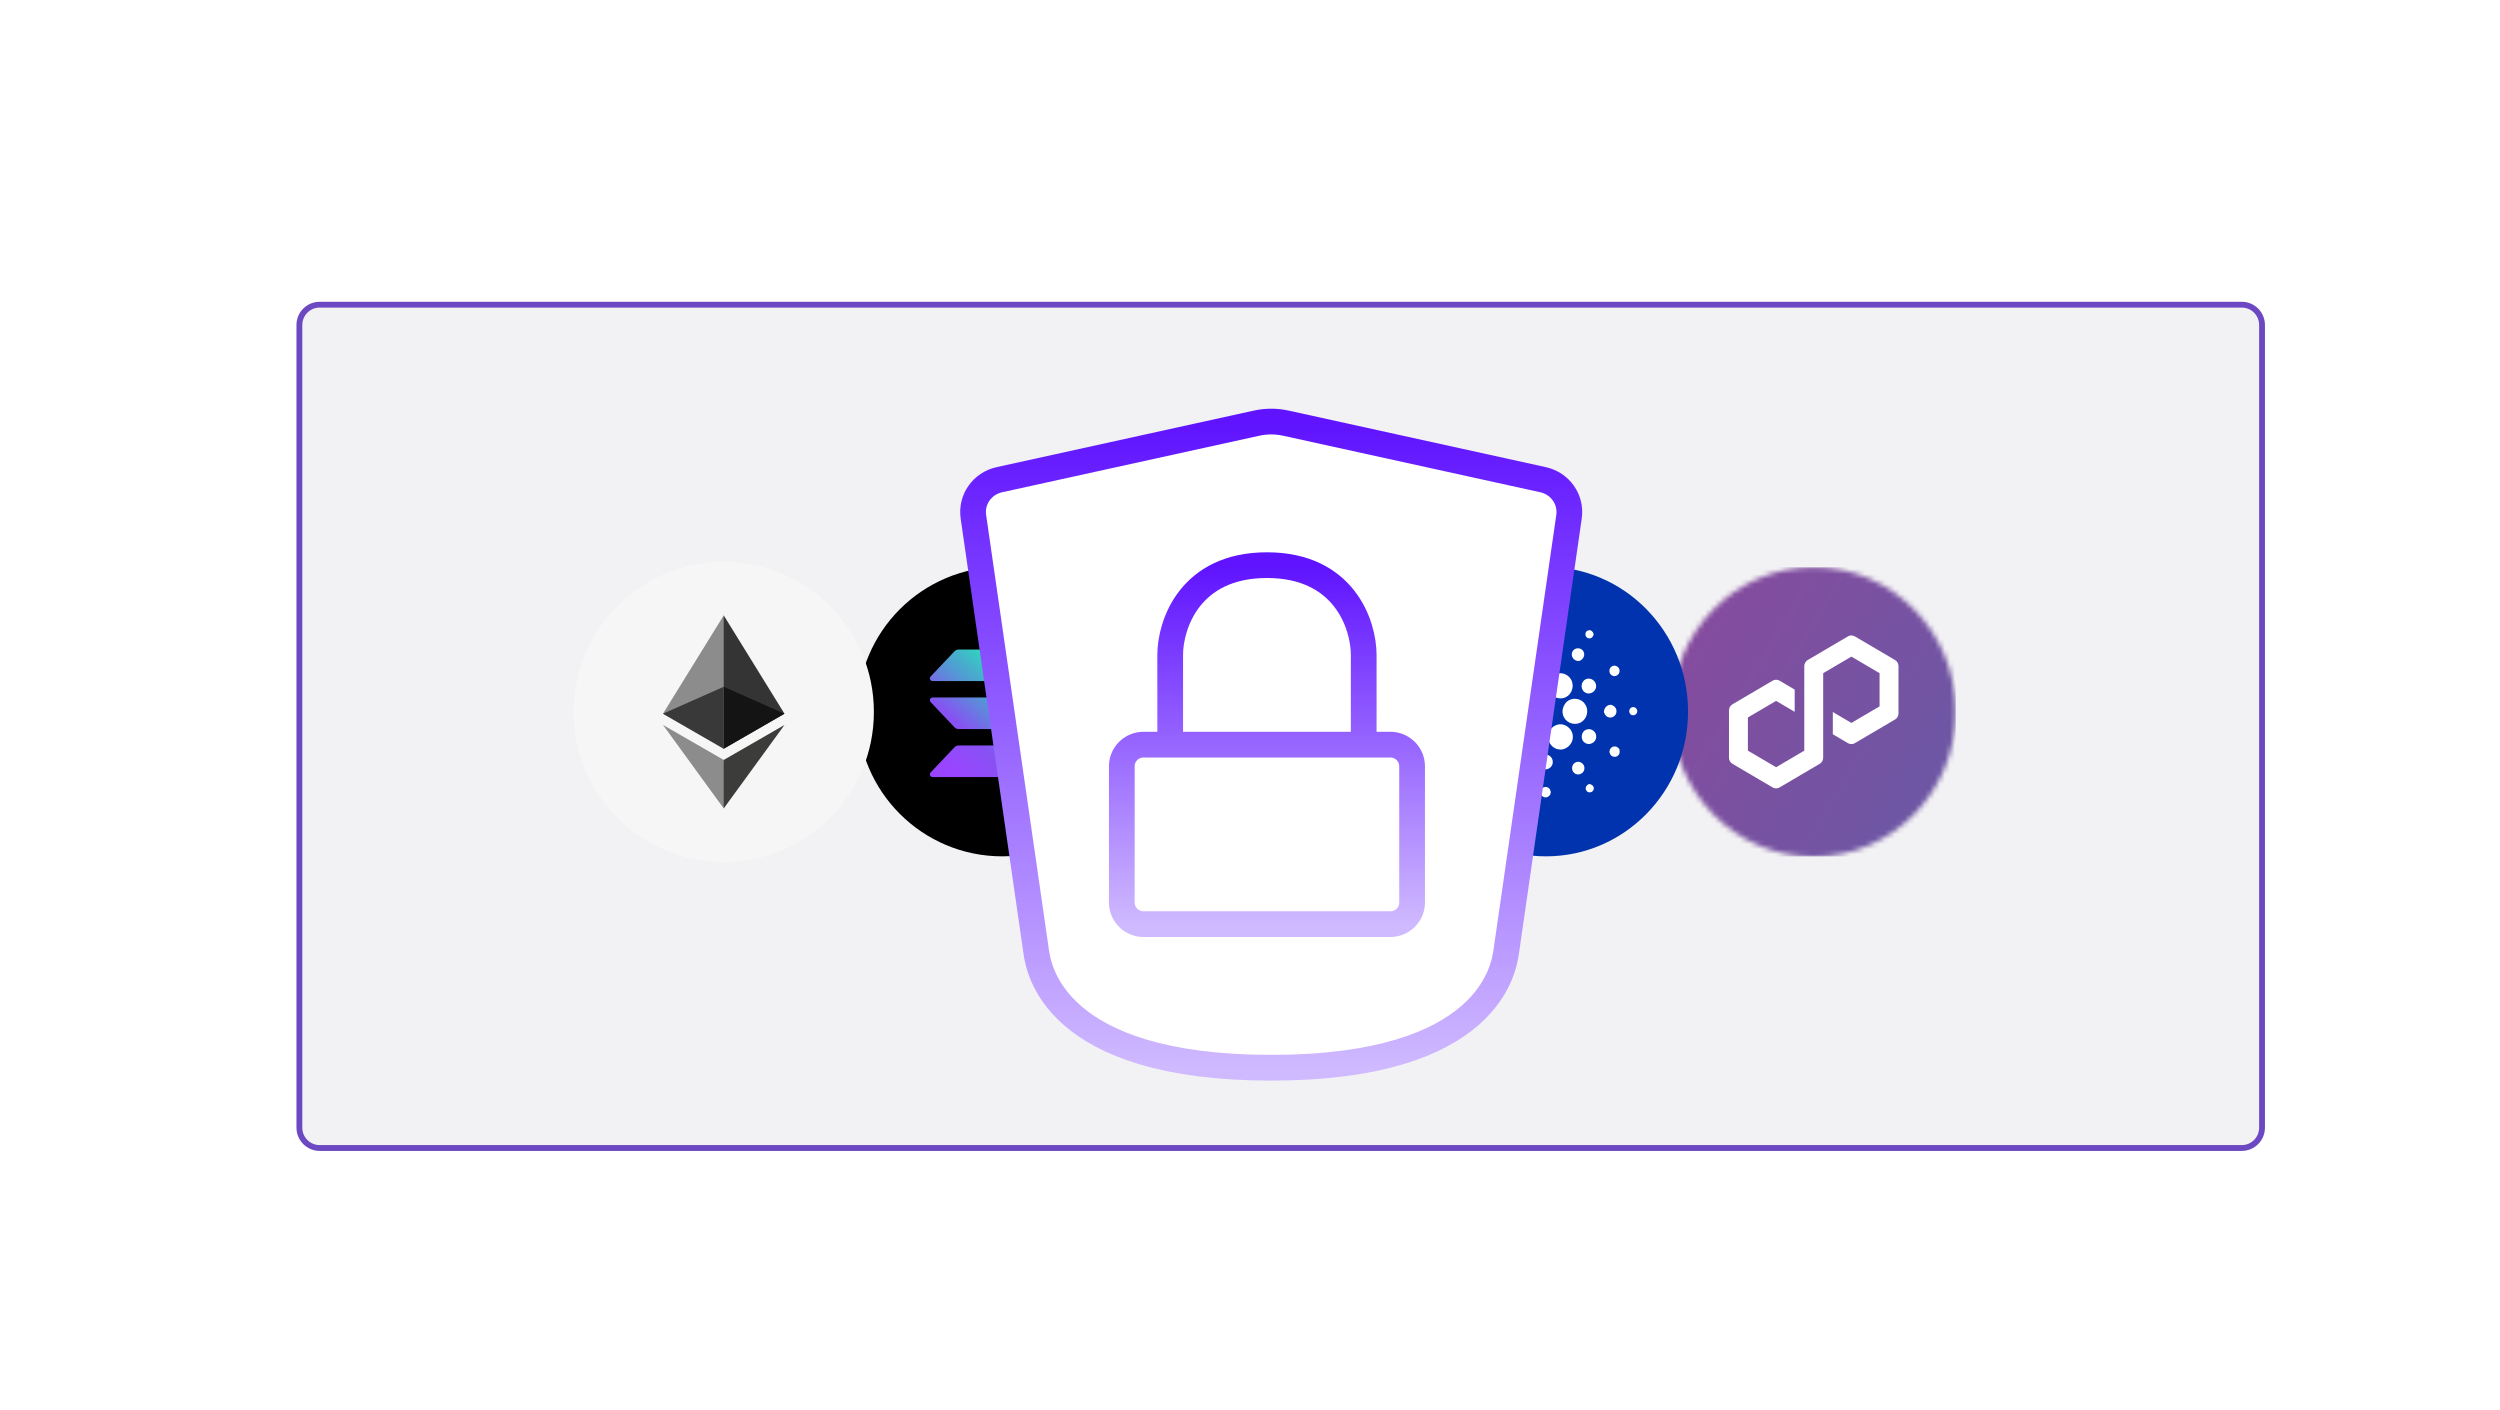 <svg width="500" height="282" viewBox="0 0 500 282" fill="none" xmlns="http://www.w3.org/2000/svg">
<g filter="url(#filter0_d_7249_21616)">
<path d="M54.655 60.354C54.655 57.79 56.733 55.711 59.297 55.711H443.703C446.267 55.711 448.345 57.79 448.345 60.354V220.896C448.345 223.46 446.267 225.539 443.703 225.539H59.297C56.733 225.539 54.655 223.46 54.655 220.896V60.354Z" fill="#F2F1F3"/>
<path d="M59.297 56.292H443.703C445.946 56.292 447.765 58.11 447.765 60.354V220.896C447.765 223.14 445.946 224.958 443.703 224.958H59.297C57.054 224.958 55.235 223.14 55.235 220.896V60.354C55.235 58.11 57.054 56.292 59.297 56.292Z" stroke="#6C48C3" stroke-width="1.161"/>
</g>
<g filter="url(#filter1_d_7249_21616)">
<g clip-path="url(#clip0_7249_21616)">
<mask id="mask0_7249_21616" style="mask-type:luminance" maskUnits="userSpaceOnUse" x="330" y="111" width="58" height="59">
<path d="M359.272 169.022C374.968 169.022 387.693 156.058 387.693 140.065C387.693 124.073 374.968 111.108 359.272 111.108C343.576 111.108 330.851 124.073 330.851 140.065C330.851 156.058 343.576 169.022 359.272 169.022Z" fill="white"/>
</mask>
<g mask="url(#mask0_7249_21616)">
<path d="M390.384 108.366H328.16V171.764H390.384V108.366Z" fill="url(#paint0_linear_7249_21616)"/>
</g>
<path d="M367.491 146.314L375.532 141.583C375.958 141.333 376.222 140.867 376.222 140.365V130.905C376.222 130.405 375.957 129.938 375.532 129.688L367.491 124.957C367.066 124.706 366.538 124.707 366.112 124.957L358.071 129.688C357.645 129.938 357.382 130.405 357.382 130.905V147.812L351.743 151.128L346.104 147.812V141.178L351.743 137.861L355.462 140.048V135.598L352.432 133.816C352.223 133.693 351.984 133.628 351.742 133.628C351.499 133.628 351.26 133.693 351.052 133.816L343.012 138.547C342.586 138.798 342.322 139.263 342.322 139.765V149.225C342.322 149.725 342.587 150.192 343.012 150.443L351.052 155.173C351.477 155.423 352.006 155.423 352.432 155.173L360.473 150.444C360.899 150.193 361.162 149.726 361.162 149.226V132.319L361.264 132.26L366.801 129.003L372.44 132.319V138.954L366.801 142.27L363.088 140.085V144.535L366.112 146.315C366.538 146.564 367.066 146.564 367.491 146.315V146.314Z" fill="white"/>
</g>
</g>
<g filter="url(#filter2_d_7249_21616)">
<ellipse cx="305.711" cy="139.994" rx="28.421" ry="28.957" fill="#0033AD"/>
<path d="M305.263 122.859C306.059 122.436 307.031 123.418 306.608 124.228C306.362 124.889 305.431 125.065 304.955 124.561C304.45 124.078 304.615 123.122 305.263 122.859ZM296.697 123.8C297.18 123.597 297.793 124.049 297.743 124.586C297.795 125.169 297.095 125.598 296.602 125.321C295.948 125.063 296.023 123.983 296.697 123.8V123.8ZM314.241 125.338C313.485 125.244 313.365 124.033 314.093 123.79C314.658 123.509 315.176 124.035 315.258 124.58C315.14 125.046 314.757 125.472 314.241 125.338ZM298.646 127.515C299.454 126.993 300.609 127.77 300.484 128.727C300.442 129.693 299.182 130.253 298.471 129.6C297.784 129.087 297.888 127.909 298.646 127.515ZM310.993 128.068C311.354 127.12 312.816 127.091 313.227 128.014C313.633 128.732 313.133 129.621 312.41 129.865C311.452 130.047 310.542 128.992 310.993 128.068ZM304.231 129.811C304.223 128.996 304.951 128.39 305.711 128.334C306.215 128.437 306.764 128.656 306.98 129.174C307.383 129.888 307.025 130.872 306.297 131.2C305.965 131.39 305.571 131.319 305.209 131.297C304.654 131.02 304.188 130.476 304.231 129.811V129.811ZM291.492 130.998C292.231 130.535 293.228 131.379 292.948 132.197C292.794 132.904 291.861 133.192 291.327 132.741C290.758 132.318 290.848 131.3 291.492 130.998V130.998ZM318.848 130.996C319.474 130.5 320.509 131.069 320.434 131.875C320.476 132.611 319.582 133.165 318.96 132.787C318.274 132.473 318.204 131.399 318.848 130.996V130.996ZM307.814 132.46C308.848 132.081 310.077 132.535 310.666 133.474C311.444 134.623 311.03 136.373 309.823 137.032C308.573 137.811 306.747 137.15 306.285 135.727C305.76 134.454 306.524 132.859 307.814 132.46V132.46ZM301.744 132.585C302.891 132.034 304.434 132.497 304.987 133.692C305.639 134.855 305.135 136.474 303.97 137.075C302.803 137.75 301.158 137.238 300.593 135.989C299.96 134.782 300.522 133.141 301.744 132.585V132.585ZM295.667 134.702C295.754 133.95 296.451 133.46 297.154 133.409C297.911 133.502 298.516 134.102 298.599 134.883C298.549 135.656 297.963 136.412 297.158 136.407C296.274 136.485 295.498 135.588 295.667 134.702V134.702ZM313.617 133.573C314.526 133.034 315.787 133.818 315.747 134.882C315.809 136.008 314.413 136.802 313.508 136.141C312.569 135.591 312.642 134.042 313.617 133.573V133.573ZM299.274 137.544C300.337 137.246 301.551 137.756 302.072 138.751C302.643 139.752 302.41 141.144 301.523 141.878C300.386 142.956 298.29 142.523 297.684 141.053C296.989 139.705 297.834 137.898 299.274 137.544V137.544ZM310.786 137.538C311.819 137.237 313.032 137.643 313.588 138.601C314.322 139.698 313.971 141.333 312.878 142.04C311.734 142.861 309.96 142.43 309.33 141.146C308.567 139.819 309.335 137.943 310.786 137.538V137.538ZM292.441 138.789C293.358 138.435 294.376 139.467 294.004 140.394C293.777 141.239 292.609 141.551 292.005 140.928C291.299 140.344 291.56 139.042 292.441 138.789V138.789ZM317.316 140.134C317.29 139.36 317.846 138.673 318.626 138.631C319.254 138.732 319.865 139.249 319.816 139.946C319.873 140.866 318.784 141.492 318.014 141.06C317.654 140.873 317.468 140.496 317.316 140.134V140.134ZM287.928 139.244C288.48 138.998 289.163 139.486 289.037 140.11C289.008 140.818 287.983 141.09 287.606 140.499C287.273 140.088 287.473 139.455 287.928 139.244ZM322.742 139.23C323.13 138.948 323.754 139.15 323.908 139.613C324.169 140.118 323.69 140.811 323.132 140.725C322.348 140.798 322.095 139.581 322.742 139.23ZM302.273 142.625C303.726 142.24 305.288 143.475 305.297 144.999C305.392 146.539 303.853 147.905 302.366 147.549C301.217 147.361 300.315 146.232 300.352 145.049C300.349 143.917 301.187 142.865 302.273 142.625ZM308.027 142.622C309.501 142.202 311.11 143.459 311.086 145.018C311.164 146.53 309.674 147.85 308.218 147.55C306.848 147.369 305.837 145.835 306.219 144.48C306.412 143.578 307.153 142.843 308.027 142.622V142.622ZM296.933 143.56C297.954 143.383 298.91 144.543 298.496 145.53C298.195 146.582 296.692 146.867 296.028 146.008C295.248 145.183 295.83 143.674 296.933 143.56ZM313.807 143.607C314.717 143.218 315.834 144.02 315.764 145.026C315.8 146.134 314.421 146.898 313.532 146.251C312.524 145.671 312.707 143.963 313.807 143.607V143.607ZM318.523 148.426C318.167 147.75 318.814 146.853 319.551 146.978C319.919 146.972 320.175 147.267 320.41 147.514C320.458 147.915 320.539 148.393 320.213 148.702C319.769 149.274 318.764 149.111 318.523 148.426ZM291.489 147.167C292.178 146.699 293.17 147.396 293.015 148.217C292.932 148.943 292.035 149.358 291.444 148.946C290.809 148.572 290.832 147.507 291.489 147.167V147.167ZM305.104 148.686C306.006 148.281 307.156 149.081 307.07 150.093C307.137 151.212 305.715 151.987 304.833 151.315C303.853 150.738 304.017 149.041 305.104 148.686V148.686ZM298.798 150.185C299.566 149.773 300.598 150.485 300.528 151.361C300.551 152.08 299.862 152.694 299.165 152.587C298.588 152.575 298.211 152.047 298.026 151.546C298.036 151 298.257 150.391 298.798 150.185V150.185ZM311.572 150.198C312.362 149.7 313.485 150.415 313.41 151.352C313.43 152.331 312.161 152.959 311.425 152.315C310.713 151.811 310.8 150.599 311.572 150.198ZM313.793 155.793C313.441 155.251 313.855 154.598 314.426 154.475C314.885 154.57 315.37 154.921 315.274 155.464C315.207 156.197 314.154 156.422 313.793 155.793V155.793ZM296.16 155.322C296.3 154.893 296.639 154.466 297.135 154.578C297.859 154.63 298.073 155.741 297.44 156.083C296.871 156.474 296.21 155.939 296.16 155.322V155.322ZM304.667 155.815C304.805 155.18 305.613 154.871 306.145 155.208C306.496 155.362 306.599 155.763 306.689 156.104C306.641 156.281 306.598 156.459 306.555 156.636C306.337 156.899 306.058 157.162 305.695 157.153C305.021 157.233 304.414 156.457 304.667 155.815Z" fill="white"/>
</g>
<g filter="url(#filter3_d_7249_21616)">
<rect x="222.656" y="111.037" width="57.914" height="57.914" rx="28.957" fill="white"/>
<g clip-path="url(#clip1_7249_21616)">
<path d="M251.614 159.931C255.551 159.931 258.743 158.088 258.743 155.815C258.743 153.542 255.551 151.699 251.614 151.699C247.677 151.699 244.486 153.542 244.486 155.815C244.486 158.088 247.677 159.931 251.614 159.931Z" fill="#E6007A"/>
<path d="M268.731 150.121C270.699 146.736 270.688 143.071 268.705 141.935C266.722 140.798 263.519 142.621 261.55 146.005C259.582 149.389 259.593 153.054 261.576 154.191C263.559 155.327 266.762 153.505 268.731 150.121Z" fill="#E6007A"/>
<path d="M251.614 128.92C255.551 128.92 258.743 127.078 258.743 124.805C258.743 122.532 255.551 120.689 251.614 120.689C247.677 120.689 244.486 122.532 244.486 124.805C244.486 127.078 247.677 128.92 251.614 128.92Z" fill="#E6007A"/>
<path d="M241.68 134.617C243.648 131.233 243.636 127.567 241.651 126.43C239.667 125.293 236.463 127.114 234.494 130.499C232.526 133.883 232.538 137.549 234.523 138.686C236.507 139.824 239.711 138.002 241.68 134.617Z" fill="#E6007A"/>
<path d="M241.652 154.19C243.637 153.053 243.649 149.387 241.681 146.003C239.712 142.618 236.508 140.797 234.524 141.934C232.539 143.071 232.527 146.737 234.495 150.121C236.464 153.506 239.668 155.327 241.652 154.19Z" fill="#E6007A"/>
<path d="M268.707 138.687C270.69 137.55 270.701 133.885 268.733 130.501C266.764 127.116 263.561 125.294 261.578 126.431C259.595 127.567 259.583 131.232 261.552 134.617C263.52 138.001 266.724 139.823 268.707 138.687Z" fill="#E6007A"/>
</g>
</g>
<g filter="url(#filter4_d_7249_21616)">
<circle cx="196.98" cy="139.994" r="28.957" fill="black"/>
<g clip-path="url(#clip2_7249_21616)">
<path d="M211.309 147.696L206.529 152.746C206.425 152.855 206.299 152.943 206.159 153.003C206.02 153.062 205.869 153.093 205.717 153.093H183.056C182.948 153.093 182.842 153.062 182.752 153.004C182.661 152.945 182.59 152.862 182.547 152.764C182.504 152.667 182.491 152.559 182.509 152.454C182.527 152.349 182.577 152.252 182.65 152.174L187.434 147.124C187.538 147.015 187.663 146.927 187.802 146.868C187.942 146.808 188.092 146.777 188.244 146.777H210.903C211.011 146.777 211.117 146.808 211.208 146.866C211.298 146.924 211.369 147.008 211.412 147.105C211.455 147.203 211.468 147.311 211.45 147.416C211.432 147.521 211.383 147.618 211.309 147.696ZM206.529 137.527C206.425 137.418 206.299 137.33 206.159 137.27C206.02 137.211 205.869 137.18 205.717 137.18H183.056C182.948 137.18 182.842 137.211 182.752 137.27C182.661 137.328 182.59 137.411 182.547 137.509C182.504 137.606 182.491 137.714 182.509 137.819C182.527 137.924 182.577 138.022 182.65 138.1L187.434 143.149C187.538 143.259 187.663 143.346 187.802 143.406C187.942 143.465 188.092 143.496 188.244 143.497H210.903C211.011 143.497 211.117 143.466 211.208 143.407C211.298 143.349 211.369 143.266 211.412 143.168C211.455 143.07 211.468 142.962 211.45 142.857C211.432 142.752 211.383 142.655 211.309 142.577L206.529 137.527ZM183.056 133.9H205.717C205.869 133.9 206.02 133.869 206.159 133.81C206.299 133.75 206.425 133.662 206.529 133.553L211.309 128.503C211.383 128.425 211.432 128.328 211.45 128.223C211.468 128.118 211.455 128.01 211.412 127.912C211.369 127.815 211.298 127.731 211.208 127.673C211.117 127.615 211.011 127.583 210.903 127.583H188.244C188.092 127.584 187.942 127.615 187.802 127.674C187.663 127.734 187.538 127.822 187.434 127.931L182.652 132.981C182.578 133.058 182.529 133.156 182.51 133.261C182.492 133.365 182.505 133.473 182.548 133.571C182.591 133.669 182.662 133.752 182.752 133.81C182.842 133.869 182.948 133.9 183.056 133.9Z" fill="url(#paint1_linear_7249_21616)"/>
</g>
</g>
<g filter="url(#filter5_d_7249_21616)">
<circle cx="141.273" cy="140.065" r="30.029" fill="#F6F6F6"/>
<path d="M141.271 120.76L141.006 121.64V147.17L141.271 147.428L153.421 140.423L141.271 120.76Z" fill="#343434"/>
<path d="M141.268 120.76L129.119 140.423L141.268 147.428V135.037V120.76Z" fill="#8C8C8C"/>
<path d="M141.271 149.672L141.122 149.85V158.944L141.271 159.37L153.428 142.67L141.271 149.672Z" fill="#3C3C3B"/>
<path d="M141.268 159.37V149.672L129.119 142.67L141.268 159.37Z" fill="#8C8C8C"/>
<path d="M141.267 147.428L153.416 140.423L141.267 135.036V147.428Z" fill="#141414"/>
<path d="M129.119 140.423L141.268 147.428V135.036L129.119 140.423Z" fill="#393939"/>
</g>
<g filter="url(#filter6_d_7249_21616)">
<path d="M203.005 181.542L190.449 94.588C189.953 91.151 192.219 87.944 195.645 87.191L247.099 75.878C249.018 75.456 251.007 75.456 252.927 75.878L304.381 87.191C307.806 87.944 310.072 91.151 309.576 94.588L297.021 181.542C296.546 184.83 293.663 204.796 250.013 204.796C206.363 204.796 203.48 184.83 203.005 181.542Z" fill="white" stroke="url(#paint2_linear_7249_21616)" stroke-width="5.144" stroke-linecap="round" stroke-linejoin="round"/>
<path d="M268.513 140.179H273.834C276.239 140.179 278.189 142.107 278.189 144.486V171.769C278.189 174.149 276.239 176.077 273.834 176.077H224.488C222.083 176.077 220.134 174.149 220.134 171.769V144.486C220.134 142.107 222.083 140.179 224.488 140.179H229.81M268.513 140.179V122.229C268.513 116.246 264.642 104.28 249.161 104.28C233.68 104.28 229.81 116.246 229.81 122.229V140.179M268.513 140.179H229.81" stroke="url(#paint3_linear_7249_21616)" stroke-width="5.144" stroke-linecap="round" stroke-linejoin="round"/>
</g>
<defs>
<filter id="filter0_d_7249_21616" x="46.878" y="47.935" width="418.528" height="194.665" filterUnits="userSpaceOnUse" color-interpolation-filters="sRGB">
<feFlood flood-opacity="0" result="BackgroundImageFix"/>
<feColorMatrix in="SourceAlpha" type="matrix" values="0 0 0 0 0 0 0 0 0 0 0 0 0 0 0 0 0 0 127 0" result="hardAlpha"/>
<feOffset dx="4.642" dy="4.642"/>
<feGaussianBlur stdDeviation="6.209"/>
<feComposite in2="hardAlpha" operator="out"/>
<feColorMatrix type="matrix" values="0 0 0 0 0 0 0 0 0 0 0 0 0 0 0 0 0 0 0.25 0"/>
<feBlend mode="normal" in2="BackgroundImageFix" result="effect1_dropShadow_7249_21616"/>
<feBlend mode="normal" in="SourceGraphic" in2="effect1_dropShadow_7249_21616" result="shape"/>
</filter>
<filter id="filter1_d_7249_21616" x="330.851" y="109.878" width="63.792" height="64.936" filterUnits="userSpaceOnUse" color-interpolation-filters="sRGB">
<feFlood flood-opacity="0" result="BackgroundImageFix"/>
<feColorMatrix in="SourceAlpha" type="matrix" values="0 0 0 0 0 0 0 0 0 0 0 0 0 0 0 0 0 0 127 0" result="hardAlpha"/>
<feOffset dx="3.475" dy="2.317"/>
<feGaussianBlur stdDeviation="1.738"/>
<feColorMatrix type="matrix" values="0 0 0 0 0.129 0 0 0 0 0.106 0 0 0 0 0.306 0 0 0 0.26 0"/>
<feBlend mode="normal" in2="BackgroundImageFix" result="effect1_dropShadow_7249_21616"/>
<feBlend mode="normal" in="SourceGraphic" in2="effect1_dropShadow_7249_21616" result="shape"/>
</filter>
<filter id="filter2_d_7249_21616" x="277.29" y="109.878" width="63.792" height="64.865" filterUnits="userSpaceOnUse" color-interpolation-filters="sRGB">
<feFlood flood-opacity="0" result="BackgroundImageFix"/>
<feColorMatrix in="SourceAlpha" type="matrix" values="0 0 0 0 0 0 0 0 0 0 0 0 0 0 0 0 0 0 127 0" result="hardAlpha"/>
<feOffset dx="3.475" dy="2.317"/>
<feGaussianBlur stdDeviation="1.738"/>
<feColorMatrix type="matrix" values="0 0 0 0 0.129 0 0 0 0 0.106 0 0 0 0 0.306 0 0 0 0.26 0"/>
<feBlend mode="normal" in2="BackgroundImageFix" result="effect1_dropShadow_7249_21616"/>
<feBlend mode="normal" in="SourceGraphic" in2="effect1_dropShadow_7249_21616" result="shape"/>
</filter>
<filter id="filter3_d_7249_21616" x="222.656" y="109.878" width="64.865" height="64.865" filterUnits="userSpaceOnUse" color-interpolation-filters="sRGB">
<feFlood flood-opacity="0" result="BackgroundImageFix"/>
<feColorMatrix in="SourceAlpha" type="matrix" values="0 0 0 0 0 0 0 0 0 0 0 0 0 0 0 0 0 0 127 0" result="hardAlpha"/>
<feOffset dx="3.475" dy="2.317"/>
<feGaussianBlur stdDeviation="1.738"/>
<feColorMatrix type="matrix" values="0 0 0 0 0.129 0 0 0 0 0.106 0 0 0 0 0.306 0 0 0 0.26 0"/>
<feBlend mode="normal" in2="BackgroundImageFix" result="effect1_dropShadow_7249_21616"/>
<feBlend mode="normal" in="SourceGraphic" in2="effect1_dropShadow_7249_21616" result="shape"/>
</filter>
<filter id="filter4_d_7249_21616" x="168.023" y="109.878" width="64.865" height="64.865" filterUnits="userSpaceOnUse" color-interpolation-filters="sRGB">
<feFlood flood-opacity="0" result="BackgroundImageFix"/>
<feColorMatrix in="SourceAlpha" type="matrix" values="0 0 0 0 0 0 0 0 0 0 0 0 0 0 0 0 0 0 127 0" result="hardAlpha"/>
<feOffset dx="3.475" dy="2.317"/>
<feGaussianBlur stdDeviation="1.738"/>
<feColorMatrix type="matrix" values="0 0 0 0 0.129 0 0 0 0 0.106 0 0 0 0 0.306 0 0 0 0.26 0"/>
<feBlend mode="normal" in2="BackgroundImageFix" result="effect1_dropShadow_7249_21616"/>
<feBlend mode="normal" in="SourceGraphic" in2="effect1_dropShadow_7249_21616" result="shape"/>
</filter>
<filter id="filter5_d_7249_21616" x="111.244" y="108.877" width="67.01" height="67.01" filterUnits="userSpaceOnUse" color-interpolation-filters="sRGB">
<feFlood flood-opacity="0" result="BackgroundImageFix"/>
<feColorMatrix in="SourceAlpha" type="matrix" values="0 0 0 0 0 0 0 0 0 0 0 0 0 0 0 0 0 0 127 0" result="hardAlpha"/>
<feOffset dx="3.475" dy="2.317"/>
<feGaussianBlur stdDeviation="1.738"/>
<feColorMatrix type="matrix" values="0 0 0 0 0.129 0 0 0 0 0.106 0 0 0 0 0.306 0 0 0 0.26 0"/>
<feBlend mode="normal" in2="BackgroundImageFix" result="effect1_dropShadow_7249_21616"/>
<feBlend mode="normal" in="SourceGraphic" in2="effect1_dropShadow_7249_21616" result="shape"/>
</filter>
<filter id="filter6_d_7249_21616" x="183.288" y="72.989" width="141.907" height="151.878" filterUnits="userSpaceOnUse" color-interpolation-filters="sRGB">
<feFlood flood-opacity="0" result="BackgroundImageFix"/>
<feColorMatrix in="SourceAlpha" type="matrix" values="0 0 0 0 0 0 0 0 0 0 0 0 0 0 0 0 0 0 127 0" result="hardAlpha"/>
<feOffset dx="4.229" dy="8.75"/>
<feGaussianBlur stdDeviation="4.375"/>
<feComposite in2="hardAlpha" operator="out"/>
<feColorMatrix type="matrix" values="0 0 0 0 0 0 0 0 0 0 0 0 0 0 0 0 0 0 0.25 0"/>
<feBlend mode="normal" in2="BackgroundImageFix" result="effect1_dropShadow_7249_21616"/>
<feBlend mode="normal" in="SourceGraphic" in2="effect1_dropShadow_7249_21616" result="shape"/>
</filter>
<linearGradient id="paint0_linear_7249_21616" x1="316.789" y1="113.578" x2="381.675" y2="152.548" gradientUnits="userSpaceOnUse">
<stop stop-color="#8E489C"/>
<stop offset="1" stop-color="#6E56A4"/>
</linearGradient>
<linearGradient id="paint1_linear_7249_21616" x1="184.945" y1="153.701" x2="208.308" y2="126.964" gradientUnits="userSpaceOnUse">
<stop offset="0.08" stop-color="#9945FF"/>
<stop offset="0.3" stop-color="#8752F3"/>
<stop offset="0.5" stop-color="#5497D5"/>
<stop offset="0.6" stop-color="#43B4CA"/>
<stop offset="0.72" stop-color="#28E0B9"/>
<stop offset="0.97" stop-color="#19FB9B"/>
</linearGradient>
<linearGradient id="paint2_linear_7249_21616" x1="250.013" y1="75.561" x2="250.013" y2="204.796" gradientUnits="userSpaceOnUse">
<stop stop-color="#5F13FF"/>
<stop offset="1" stop-color="#CFB9FF"/>
</linearGradient>
<linearGradient id="paint3_linear_7249_21616" x1="249.161" y1="104.28" x2="249.161" y2="176.077" gradientUnits="userSpaceOnUse">
<stop stop-color="#5F13FF"/>
<stop offset="1" stop-color="#CFB9FF"/>
</linearGradient>
<clipPath id="clip0_7249_21616">
<rect width="56.842" height="57.914" fill="white" transform="translate(330.851 111.108)"/>
</clipPath>
<clipPath id="clip1_7249_21616">
<rect width="41.367" height="39.264" fill="white" transform="translate(230.93 120.689)"/>
</clipPath>
<clipPath id="clip2_7249_21616">
<rect width="28.957" height="25.51" fill="white" transform="translate(182.501 127.583)"/>
</clipPath>
</defs>
</svg>
